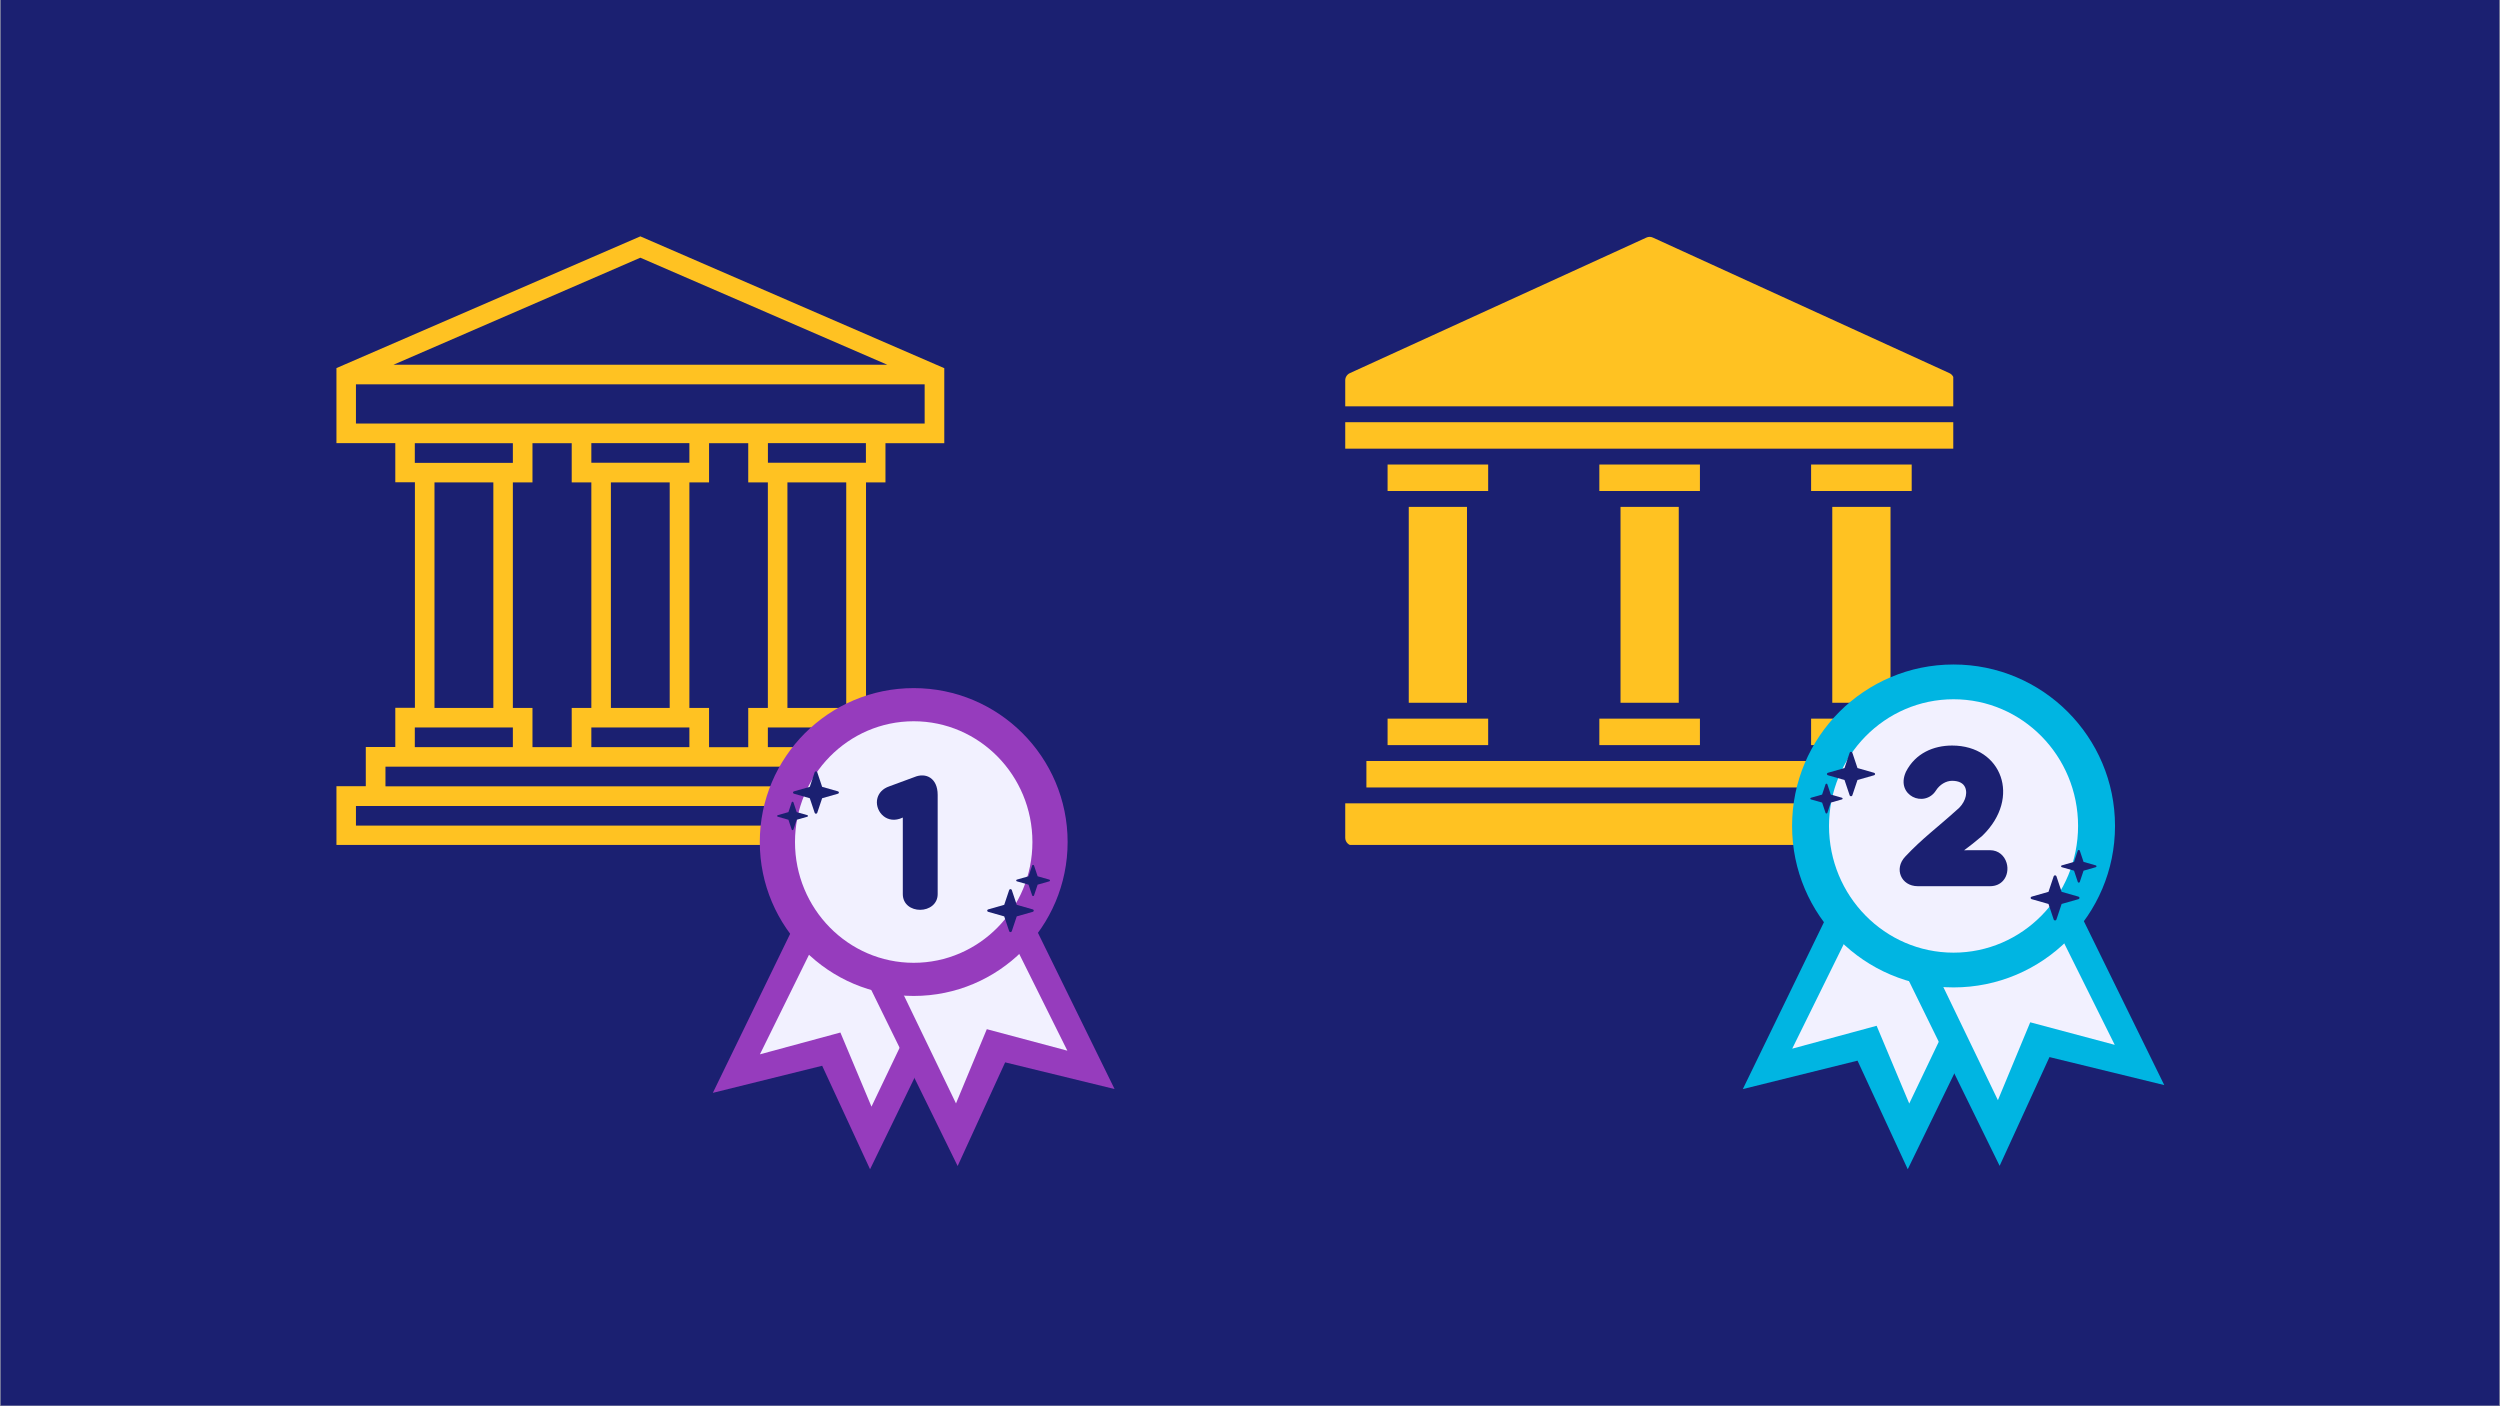 <svg xmlns="http://www.w3.org/2000/svg" xmlns:xlink="http://www.w3.org/1999/xlink" width="1360" zoomAndPan="magnify" viewBox="0 0 1020 573.75" height="765" preserveAspectRatio="xMidYMid meet" version="1.0"><rect x="0" y="0" width="1020" height="573.75" fill="#808080" stroke="none"/><defs><clipPath id="049160c570"><path d="M 0.223 0 L 1019.777 0 L 1019.777 573.5 L 0.223 573.5 Z M 0.223 0 " clip-rule="nonzero"/></clipPath><clipPath id="c21ecde530"><path d="M 137 96.438 L 385.281 96.438 L 385.281 344.73 L 137 344.73 Z M 137 96.438 " clip-rule="nonzero"/></clipPath><clipPath id="1f0e144d1e"><path d="M 290.832 356 L 399 356 L 399 477.242 L 290.832 477.242 Z M 290.832 356 " clip-rule="nonzero"/></clipPath><clipPath id="3cc5b77390"><path d="M 309 280.746 L 436 280.746 L 436 407 L 309 407 Z M 309 280.746 " clip-rule="nonzero"/></clipPath><clipPath id="f8755fac85"><path d="M 548.637 327 L 796.934 327 L 796.934 344.73 L 548.637 344.73 Z M 548.637 327 " clip-rule="nonzero"/></clipPath><clipPath id="fd215aefce"><path d="M 548.637 172 L 796.934 172 L 796.934 184 L 548.637 184 Z M 548.637 172 " clip-rule="nonzero"/></clipPath><clipPath id="d8b06ef066"><path d="M 548.637 96.438 L 796.934 96.438 L 796.934 166 L 548.637 166 Z M 548.637 96.438 " clip-rule="nonzero"/></clipPath><clipPath id="15371e2396"><path d="M 711.051 350 L 824 350 L 824 477.438 L 711.051 477.438 Z M 711.051 350 " clip-rule="nonzero"/></clipPath><clipPath id="5f6988f679"><path d="M 770 349 L 883.43 349 L 883.43 476 L 770 476 Z M 770 349 " clip-rule="nonzero"/></clipPath><clipPath id="eb423c67c8"><path d="M 731 271.121 L 863 271.121 L 863 403 L 731 403 Z M 731 271.121 " clip-rule="nonzero"/></clipPath></defs><g clip-path="url(#049160c570)"><path fill="#ffffff" d="M 0.223 0 L 1019.777 0 L 1019.777 573.5 L 0.223 573.5 Z M 0.223 0 " fill-opacity="1" fill-rule="nonzero"/><path fill="#1b2071" d="M 0.223 0 L 1019.777 0 L 1019.777 573.5 L 0.223 573.5 Z M 0.223 0 " fill-opacity="1" fill-rule="nonzero"/></g><g clip-path="url(#c21ecde530)"><path fill="#ffc222" d="M 345.262 288.84 L 321.27 288.84 L 321.27 196.816 L 345.262 196.816 Z M 353.289 304.828 L 313.285 304.828 L 313.285 296.801 L 353.289 296.801 Z M 365.262 312.789 L 365.262 320.836 L 157.27 320.836 L 157.27 312.789 Z M 377.305 328.84 L 377.305 336.848 L 145.227 336.848 L 145.227 328.84 Z M 169.242 296.801 L 209.246 296.801 L 209.246 304.828 L 169.242 304.828 Z M 177.27 196.816 L 201.285 196.816 L 201.285 288.84 L 177.27 288.84 Z M 169.242 180.828 L 209.246 180.828 L 209.246 188.855 L 169.242 188.855 Z M 145.227 172.801 L 145.227 156.812 L 377.258 156.812 L 377.258 172.801 Z M 362 148.809 L 160.555 148.809 L 261.266 105.145 Z M 241.266 296.801 L 281.266 296.801 L 281.266 304.828 L 241.266 304.828 Z M 241.266 188.789 L 241.266 180.785 L 281.266 180.785 L 281.266 188.789 Z M 273.238 288.84 L 249.246 288.84 L 249.246 196.816 L 273.238 196.816 Z M 217.25 180.828 L 233.258 180.828 L 233.258 196.816 L 241.266 196.816 L 241.266 288.84 L 233.258 288.84 L 233.258 304.828 L 217.25 304.828 L 217.25 288.84 L 209.246 288.84 L 209.246 196.816 L 217.25 196.816 Z M 305.281 304.848 L 289.293 304.848 L 289.293 288.84 L 281.266 288.84 L 281.266 196.816 L 289.293 196.816 L 289.293 180.828 L 305.281 180.828 L 305.281 196.816 L 313.285 196.816 L 313.285 288.84 L 305.281 288.84 Z M 353.289 188.789 L 313.309 188.789 L 313.309 180.785 L 353.289 180.785 Z M 361.27 196.816 L 361.27 180.828 L 385.266 180.828 L 385.266 150.219 L 261.266 96.438 L 137.27 150.176 L 137.27 180.785 L 161.281 180.785 L 161.281 196.773 L 169.285 196.773 L 169.285 288.793 L 161.281 288.793 L 161.281 304.781 L 149.242 304.781 L 149.242 320.77 L 137.27 320.77 L 137.27 344.828 L 385.328 344.828 L 385.328 320.812 L 373.332 320.812 L 373.332 304.828 L 361.359 304.828 L 361.359 288.84 L 353.332 288.84 L 353.332 196.816 L 361.27 196.816 " fill-opacity="1" fill-rule="nonzero"/></g><g clip-path="url(#1f0e144d1e)"><path fill="#963cbd" d="M 334.223 356.629 L 398.363 387.805 L 354.98 477.059 L 335.445 434.828 L 290.84 445.883 L 334.223 356.629 " fill-opacity="1" fill-rule="evenodd"/></g><path fill="#f2f1ff" d="M 343.613 362.07 L 388.328 382.945 L 355.562 451.512 L 342.879 421.27 L 310.047 430.164 L 343.613 362.07 " fill-opacity="1" fill-rule="evenodd"/><path fill="#963cbd" d="M 411.039 355.234 L 347.012 386.645 L 390.719 475.738 L 410.102 433.438 L 454.746 444.328 L 411.039 355.234 " fill-opacity="1" fill-rule="evenodd"/><path fill="#f2f1ff" d="M 401.668 360.711 L 357.027 381.75 L 390.047 450.195 L 402.617 419.906 L 435.484 428.684 L 401.668 360.711 " fill-opacity="1" fill-rule="evenodd"/><g clip-path="url(#3cc5b77390)"><path fill="#963cbd" d="M 372.793 280.75 C 407.453 280.75 435.59 308.891 435.59 343.551 C 435.59 378.207 407.453 406.348 372.793 406.348 C 338.137 406.348 309.996 378.207 309.996 343.551 C 309.996 308.891 338.137 280.75 372.793 280.75 " fill-opacity="1" fill-rule="evenodd"/></g><path fill="#f2f1ff" d="M 372.793 294.273 C 399.523 294.273 421.227 316.352 421.227 343.551 C 421.227 370.746 399.523 392.824 372.793 392.824 C 346.062 392.824 324.359 370.746 324.359 343.551 C 324.359 316.352 346.062 294.273 372.793 294.273 " fill-opacity="1" fill-rule="evenodd"/><path fill="#1b2071" d="M 332.395 315.055 C 332.465 314.844 332.672 314.699 332.91 314.699 C 333.148 314.699 333.359 314.844 333.43 315.055 L 335.43 321.027 L 341.898 322.875 C 342.129 322.938 342.281 323.133 342.281 323.352 C 342.281 323.574 342.129 323.766 341.898 323.832 L 335.43 325.68 L 333.43 331.652 C 333.359 331.863 333.148 332.004 332.91 332.004 C 332.672 332.004 332.465 331.863 332.395 331.652 L 330.395 325.68 L 323.926 323.832 C 323.695 323.766 323.543 323.574 323.543 323.352 C 323.543 323.133 323.695 322.938 323.926 322.875 L 330.395 321.027 L 332.395 315.055 " fill-opacity="1" fill-rule="evenodd"/><path fill="#1b2071" d="M 411.75 363.105 C 411.82 362.895 412.031 362.75 412.273 362.75 C 412.516 362.75 412.73 362.895 412.801 363.105 L 414.832 369.168 L 421.395 371.043 C 421.625 371.109 421.785 371.305 421.785 371.527 C 421.785 371.75 421.625 371.949 421.395 372.016 L 414.832 373.887 L 412.801 379.949 C 412.73 380.164 412.516 380.309 412.273 380.309 C 412.031 380.309 411.82 380.164 411.75 379.949 L 409.719 373.887 L 403.156 372.016 C 402.922 371.949 402.766 371.75 402.766 371.527 C 402.766 371.305 402.922 371.109 403.156 371.043 L 409.719 369.168 L 411.75 363.105 " fill-opacity="1" fill-rule="evenodd"/><path fill="#1b2071" d="M 323.016 327.336 C 323.062 327.195 323.207 327.098 323.367 327.098 C 323.523 327.098 323.664 327.195 323.715 327.336 L 325.055 331.344 L 329.395 332.582 C 329.551 332.625 329.652 332.758 329.652 332.902 C 329.652 333.051 329.551 333.18 329.395 333.223 L 325.055 334.461 L 323.715 338.473 C 323.664 338.613 323.523 338.711 323.367 338.711 C 323.207 338.711 323.062 338.613 323.016 338.473 L 321.676 334.461 L 317.336 333.223 C 317.18 333.18 317.078 333.051 317.078 332.902 C 317.078 332.758 317.18 332.625 317.336 332.582 L 321.676 331.344 L 323.016 327.336 " fill-opacity="1" fill-rule="evenodd"/><path fill="#1b2071" d="M 421.121 353.125 C 421.172 352.973 421.328 352.867 421.504 352.867 C 421.68 352.867 421.832 352.973 421.883 353.125 L 423.355 357.523 L 428.117 358.879 C 428.285 358.93 428.398 359.07 428.398 359.23 C 428.398 359.395 428.285 359.539 428.117 359.586 L 423.355 360.945 L 421.883 365.34 C 421.832 365.496 421.68 365.602 421.504 365.602 C 421.328 365.602 421.172 365.496 421.121 365.34 L 419.648 360.945 L 414.891 359.586 C 414.723 359.539 414.605 359.395 414.605 359.23 C 414.605 359.07 414.723 358.93 414.891 358.879 L 419.648 357.523 L 421.121 353.125 " fill-opacity="1" fill-rule="evenodd"/><path fill="#1b2071" d="M 368.344 364.797 C 368.344 369.004 371.828 371.238 375.473 371.211 C 379.109 371.184 382.57 368.879 382.57 364.797 L 382.57 324.312 C 382.57 320.703 381.266 318.512 379.617 317.383 C 377.855 316.176 375.484 316.012 372.992 317.078 C 372.996 317.074 362.902 320.801 362.902 320.801 C 360.027 321.758 358.547 323.637 358 325.602 C 356.695 330.297 361.008 336.035 367.078 334.062 C 367.125 334.047 367.176 334.027 367.223 334.008 L 368.344 333.559 L 368.344 364.797 " fill-opacity="1" fill-rule="nonzero"/><path fill="#ffc222" d="M 566.133 293.207 L 607.172 293.207 L 607.172 304.004 L 566.133 304.004 Z M 566.133 293.207 " fill-opacity="1" fill-rule="nonzero"/><path fill="#ffc222" d="M 557.492 310.484 L 788.605 310.484 L 788.605 321.285 L 557.492 321.285 Z M 557.492 310.484 " fill-opacity="1" fill-rule="nonzero"/><path fill="#ffc222" d="M 652.531 189.527 L 693.57 189.527 L 693.57 200.328 L 652.531 200.328 Z M 652.531 189.527 " fill-opacity="1" fill-rule="nonzero"/><path fill="#ffc222" d="M 574.773 206.809 L 598.531 206.809 L 598.531 286.727 L 574.773 286.727 Z M 574.773 206.809 " fill-opacity="1" fill-rule="nonzero"/><path fill="#ffc222" d="M 566.133 189.527 L 607.172 189.527 L 607.172 200.328 L 566.133 200.328 Z M 566.133 189.527 " fill-opacity="1" fill-rule="nonzero"/><path fill="#ffc222" d="M 661.172 206.809 L 684.93 206.809 L 684.93 286.727 L 661.172 286.727 Z M 661.172 206.809 " fill-opacity="1" fill-rule="nonzero"/><g clip-path="url(#f8755fac85)"><path fill="#ffc222" d="M 548.855 341.805 C 548.855 342.234 548.938 342.648 549.102 343.043 C 549.266 343.441 549.5 343.793 549.805 344.094 C 550.105 344.398 550.457 344.633 550.855 344.797 C 551.25 344.961 551.664 345.043 552.094 345.043 L 794.008 345.043 C 794.438 345.043 794.852 344.961 795.246 344.797 C 795.645 344.633 795.996 344.398 796.297 344.094 C 796.602 343.793 796.836 343.441 797 343.043 C 797.164 342.648 797.246 342.234 797.246 341.805 L 797.246 327.766 L 548.855 327.766 Z M 548.855 341.805 " fill-opacity="1" fill-rule="nonzero"/></g><g clip-path="url(#fd215aefce)"><path fill="#ffc222" d="M 548.855 172.25 L 797.246 172.25 L 797.246 183.051 L 548.855 183.051 Z M 548.855 172.25 " fill-opacity="1" fill-rule="nonzero"/></g><path fill="#ffc222" d="M 738.93 293.207 L 779.969 293.207 L 779.969 304.004 L 738.93 304.004 Z M 738.93 293.207 " fill-opacity="1" fill-rule="nonzero"/><g clip-path="url(#d8b06ef066)"><path fill="#ffc222" d="M 795.355 152.238 L 674.398 96.945 C 673.5 96.531 672.602 96.531 671.703 96.945 L 550.746 152.238 C 550.168 152.504 549.711 152.902 549.367 153.434 C 549.023 153.969 548.852 154.551 548.855 155.188 L 548.855 165.77 L 797.246 165.77 L 797.246 155.188 C 797.246 154.551 797.078 153.969 796.734 153.434 C 796.391 152.902 795.934 152.504 795.355 152.238 Z M 795.355 152.238 " fill-opacity="1" fill-rule="nonzero"/></g><path fill="#ffc222" d="M 747.57 206.809 L 771.328 206.809 L 771.328 286.727 L 747.57 286.727 Z M 747.57 206.809 " fill-opacity="1" fill-rule="nonzero"/><path fill="#ffc222" d="M 652.531 293.207 L 693.57 293.207 L 693.57 304.004 L 652.531 304.004 Z M 652.531 293.207 " fill-opacity="1" fill-rule="nonzero"/><path fill="#ffc222" d="M 738.93 189.527 L 779.969 189.527 L 779.969 200.328 L 738.93 200.328 Z M 738.93 189.527 " fill-opacity="1" fill-rule="nonzero"/><g clip-path="url(#15371e2396)"><path fill="#00b5e2" d="M 756.582 350.711 L 823.871 383.414 L 778.363 477.047 L 757.867 432.746 L 711.074 444.344 L 756.582 350.711 " fill-opacity="1" fill-rule="evenodd"/></g><path fill="#f2f1ff" d="M 766.438 356.418 L 813.344 378.316 L 778.969 450.25 L 765.664 418.52 L 731.223 427.852 L 766.438 356.418 " fill-opacity="1" fill-rule="evenodd"/><g clip-path="url(#5f6988f679)"><path fill="#00b5e2" d="M 837.168 349.25 L 770 382.199 L 815.852 475.664 L 836.184 431.289 L 883.02 442.715 L 837.168 349.25 " fill-opacity="1" fill-rule="evenodd"/></g><path fill="#f2f1ff" d="M 827.336 354.996 L 780.508 377.062 L 815.145 448.871 L 828.336 417.094 L 862.812 426.301 L 827.336 354.996 " fill-opacity="1" fill-rule="evenodd"/><g clip-path="url(#eb423c67c8)"><path fill="#00b5e2" d="M 797.047 271.113 C 833.406 271.113 862.926 300.633 862.926 336.992 C 862.926 373.348 833.406 402.867 797.047 402.867 C 760.688 402.867 731.168 373.348 731.168 336.992 C 731.168 300.633 760.688 271.113 797.047 271.113 " fill-opacity="1" fill-rule="evenodd"/></g><path fill="#f2f1ff" d="M 797.047 285.297 C 825.09 285.297 847.855 308.461 847.855 336.992 C 847.855 365.52 825.09 388.684 797.047 388.684 C 769.004 388.684 746.238 365.52 746.238 336.992 C 746.238 308.461 769.004 285.297 797.047 285.297 " fill-opacity="1" fill-rule="evenodd"/><path fill="#1b2071" d="M 754.664 307.098 C 754.738 306.875 754.957 306.727 755.211 306.727 C 755.461 306.727 755.68 306.875 755.754 307.098 L 757.852 313.363 L 764.637 315.301 C 764.875 315.367 765.039 315.57 765.039 315.805 C 765.039 316.035 764.875 316.238 764.637 316.305 L 757.852 318.242 L 755.754 324.508 C 755.68 324.73 755.461 324.879 755.211 324.879 C 754.957 324.879 754.738 324.73 754.664 324.508 L 752.566 318.242 L 745.781 316.305 C 745.543 316.238 745.379 316.035 745.379 315.805 C 745.379 315.57 745.543 315.367 745.781 315.301 L 752.566 313.363 L 754.664 307.098 " fill-opacity="1" fill-rule="evenodd"/><path fill="#1b2071" d="M 837.91 357.508 C 837.988 357.285 838.211 357.129 838.465 357.129 C 838.719 357.129 838.941 357.285 839.02 357.508 L 841.145 363.867 L 848.031 365.832 C 848.273 365.902 848.441 366.105 848.441 366.34 C 848.441 366.574 848.273 366.781 848.031 366.852 L 841.145 368.816 L 839.02 375.176 C 838.941 375.398 838.719 375.551 838.465 375.551 C 838.211 375.551 837.988 375.398 837.91 375.176 L 835.785 368.816 L 828.898 366.852 C 828.656 366.781 828.488 366.574 828.488 366.34 C 828.488 366.105 828.656 365.902 828.898 365.832 L 835.785 363.867 L 837.91 357.508 " fill-opacity="1" fill-rule="evenodd"/><path fill="#1b2071" d="M 744.828 319.98 C 744.879 319.832 745.027 319.73 745.195 319.73 C 745.363 319.73 745.512 319.832 745.559 319.98 L 746.965 324.184 L 751.52 325.484 C 751.68 325.531 751.789 325.668 751.789 325.82 C 751.789 325.977 751.68 326.113 751.52 326.16 L 746.965 327.457 L 745.559 331.664 C 745.512 331.812 745.363 331.914 745.195 331.914 C 745.027 331.914 744.879 331.812 744.828 331.664 L 743.422 327.457 L 738.867 326.16 C 738.707 326.113 738.598 325.977 738.598 325.82 C 738.598 325.668 738.707 325.531 738.867 325.484 L 743.422 324.184 L 744.828 319.98 " fill-opacity="1" fill-rule="evenodd"/><path fill="#1b2071" d="M 847.746 347.035 C 847.801 346.875 847.961 346.766 848.145 346.766 C 848.328 346.766 848.492 346.875 848.547 347.035 L 850.09 351.648 L 855.082 353.074 C 855.258 353.125 855.379 353.273 855.379 353.441 C 855.379 353.613 855.258 353.762 855.082 353.812 L 850.09 355.238 L 848.547 359.848 C 848.492 360.012 848.328 360.121 848.145 360.121 C 847.961 360.121 847.801 360.012 847.746 359.848 L 846.203 355.238 L 841.207 353.812 C 841.031 353.762 840.914 353.613 840.914 353.441 C 840.914 353.273 841.031 353.125 841.207 353.074 L 846.203 351.648 L 847.746 347.035 " fill-opacity="1" fill-rule="evenodd"/><path fill="#1b2071" d="M 777.363 349.469 C 774.934 352.016 774.586 355.027 775.566 357.363 C 776.551 359.715 778.949 361.57 782.488 361.57 L 811.914 361.57 C 814.336 361.57 816.082 360.645 817.258 359.336 C 818.961 357.434 819.445 354.57 818.695 352.07 C 817.832 349.211 815.473 346.879 811.914 346.879 L 803.117 346.879 C 802.547 346.879 801.953 346.891 801.348 346.914 C 803.648 345.242 805.977 343.383 808.73 341.047 C 808.773 341.008 808.812 340.973 808.852 340.934 C 816.898 333.098 818.746 323.957 816.254 316.832 C 813.723 309.574 806.668 304.18 796.441 304.18 C 788.957 304.18 781.516 307.273 777.645 314.84 C 777.625 314.879 777.605 314.918 777.586 314.961 C 775.363 319.965 777.473 323.559 780.391 325.102 C 783.406 326.695 787.578 326.129 789.875 322.512 C 789.875 322.512 789.875 322.508 789.875 322.508 C 791.383 320.133 793.953 318.57 796.441 318.57 C 799.266 318.57 801.07 319.582 801.785 321.27 C 802.992 324.094 801.484 328.039 798.266 330.559 C 798.219 330.598 798.172 330.637 798.129 330.676 C 790.719 337.395 784.234 342.137 777.363 349.469 " fill-opacity="1" fill-rule="nonzero"/></svg>